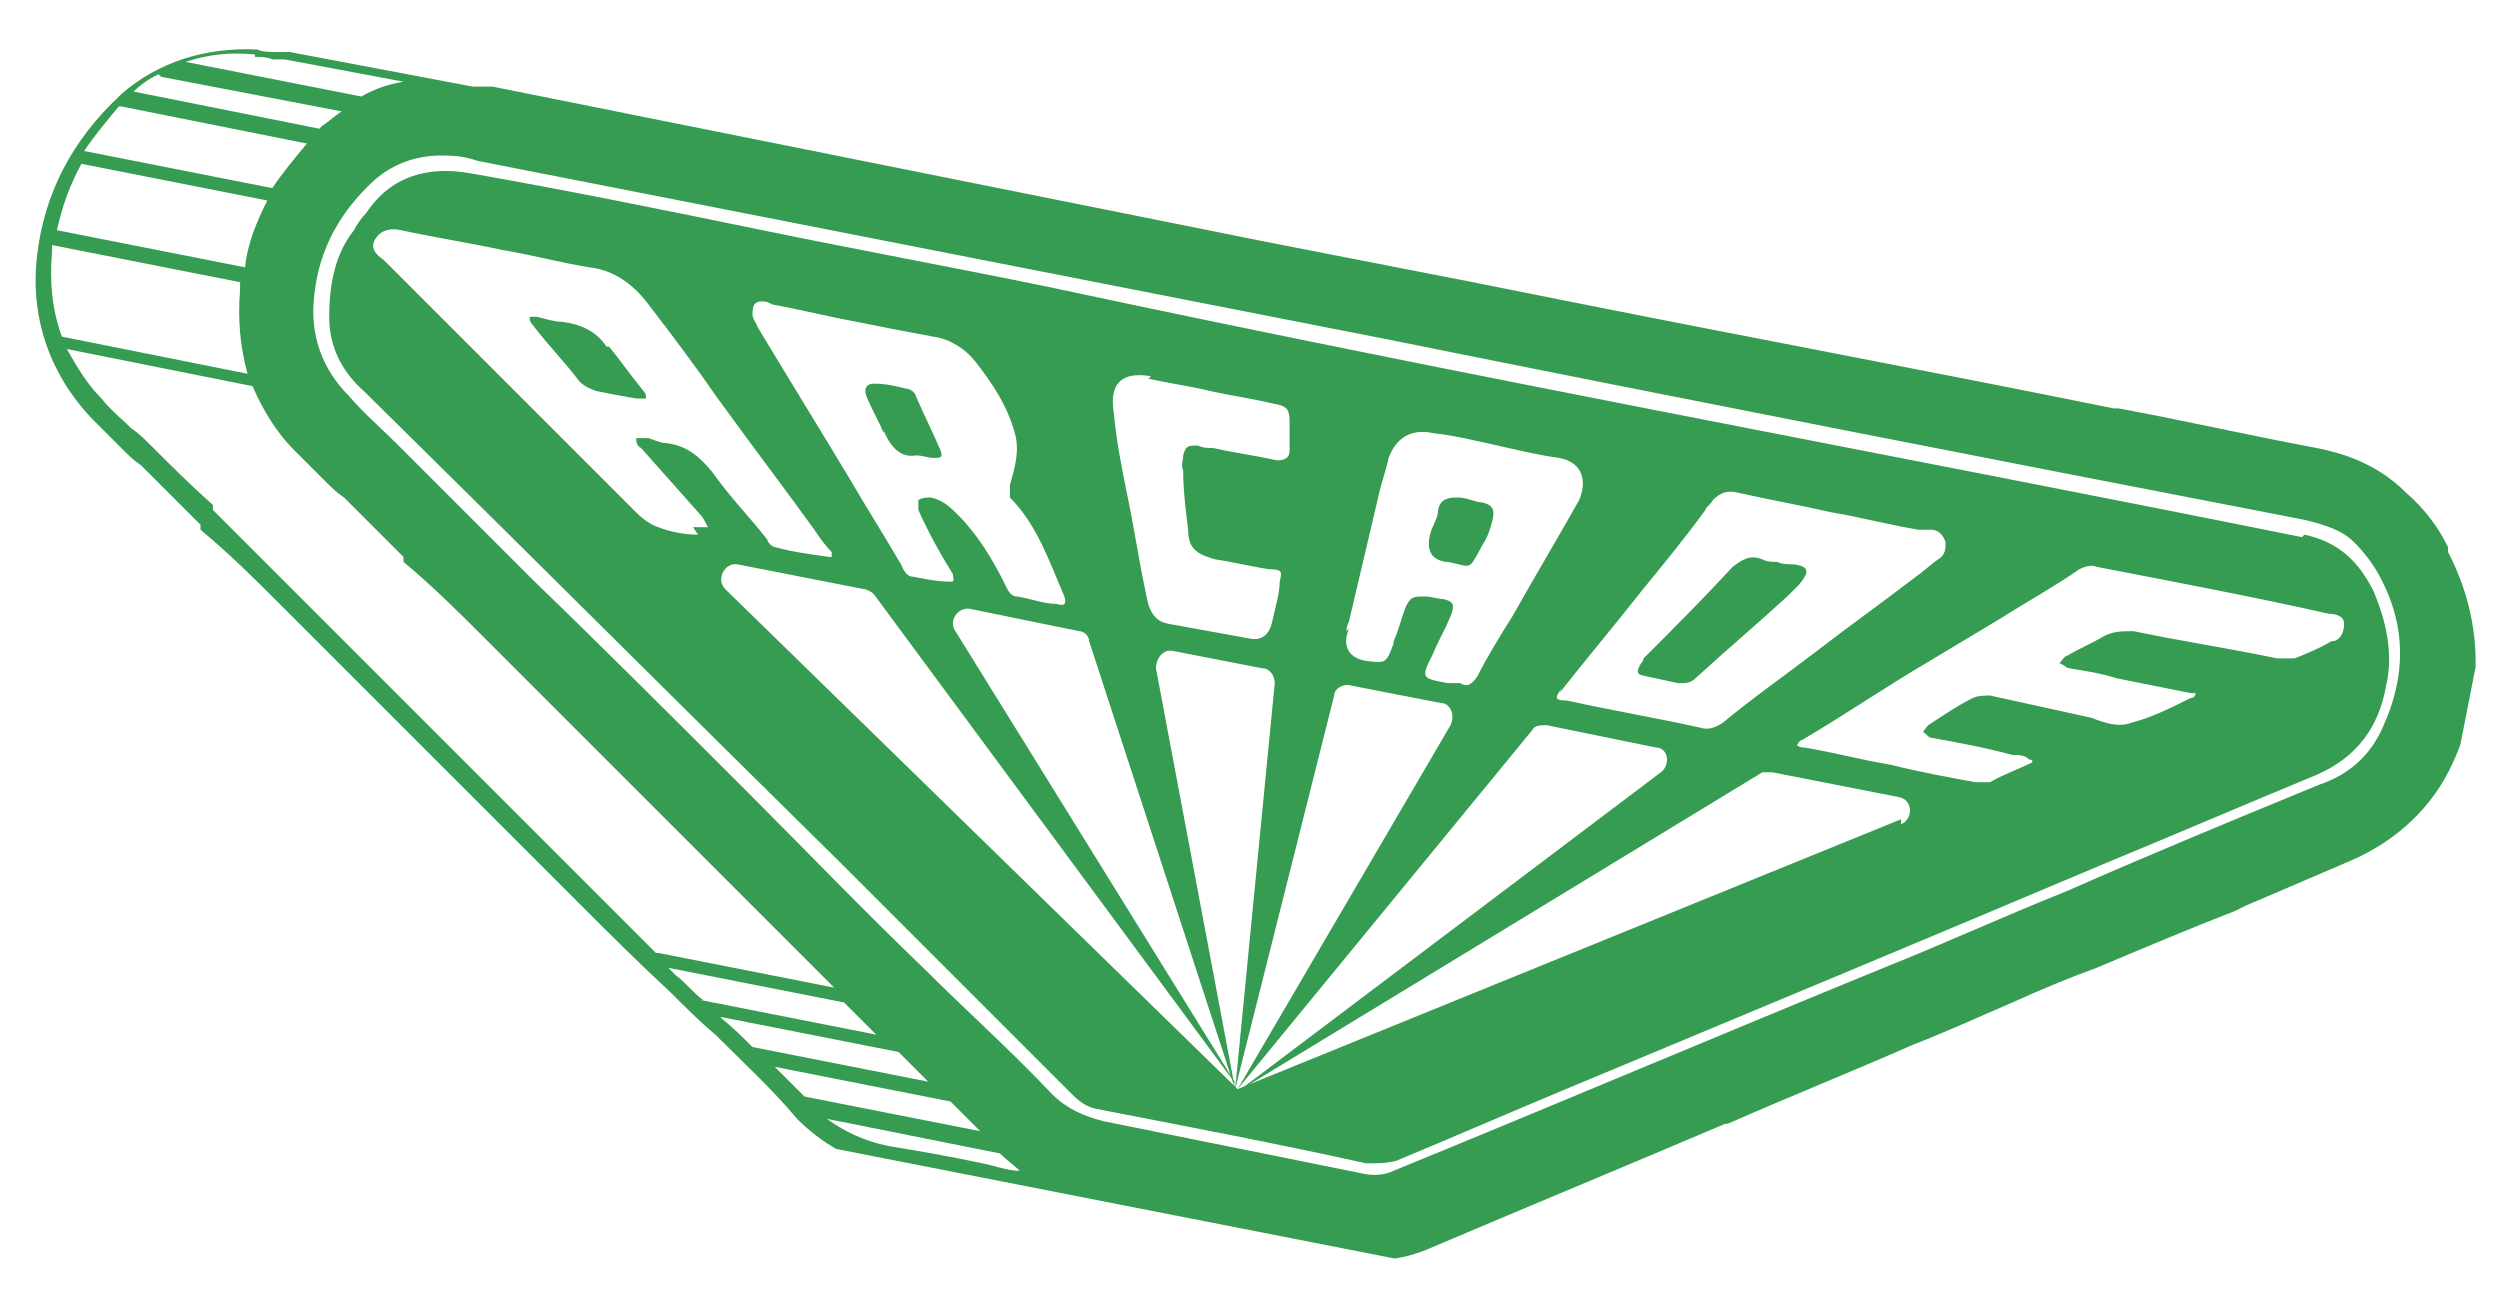 <?xml version="1.0" encoding="UTF-8"?>
<svg xmlns="http://www.w3.org/2000/svg" viewBox="0 0 101 53">
  <defs>
    <clipPath id="a">
      <path d="M28.9-20.8h39.5V79.3H28.9z" style="fill:none" transform="rotate(-78.9 48.574 29.27)"></path>
    </clipPath>
  </defs>
  <g style="clip-path:url(#a)">
    <path d="M98.9 22.1c-.4-.8-.9-1.5-1.7-2.2-1.2-1.2-2.6-1.6-3.6-1.8-2.7-.5-5.3-1.1-8-1.6h-.2C78 15 70.5 13.6 63 12.1l-3.5-.7-8.2-1.6-31.4-6.3h-.8l-7.4-1.4h-.5c-.3 0-.6 0-.8-.1-2.1-.1-4 .5-5.5 1.8l-.1.1c-1.9 1.8-3 3.9-3.3 6.4-.3 2.5.5 4.8 2.2 6.6l1.2 1.2c.3.3.5.5.8.7l2.4 2.4v.2c1.2 1 2.2 2 3.2 3l4.5 4.5 4.2 4.2 3.4 3.4c1.2 1.2 2.4 2.4 3.7 3.6.6.6 1.2 1.2 1.8 1.7 1.1 1.1 2.3 2.2 3.3 3.4 1 1 2.2 1.7 3.7 2 1.2.2 2.4.5 3.8.7 1.5.3 3 .6 4.4.9.8.2 1.5.3 2.2.5h.5c.4 0 .7.1 1.1.2 2.4.5 4.7.9 6.6 1.3 1.1.2 2.1.1 3.1-.3 4-1.7 8.1-3.4 12.1-5.1h.1c2.5-1.1 5-2.1 7.5-3.2 1.3-.5 2.6-1.1 4-1.7 1.1-.5 2.3-1 3.4-1.4 1.9-.8 3.8-1.6 5.6-2.3l.4-.2 4.2-1.8c1.9-.8 3.4-2.2 4.2-4 1.3-2.8 1.2-5.8-.2-8.5ZM10.3 2.3c.2 0 .5 0 .7.1h.5l4.8.9c-.6.1-1.2.3-1.7.6L7.5 2.5c.9-.3 1.8-.4 2.8-.3Zm-3.8.8 7.3 1.4c-.3.2-.5.4-.8.6l-.1.1-7.5-1.5c.3-.3.6-.5 1-.7ZM4.9 4.3l7.5 1.5c-.5.6-1 1.2-1.4 1.8L3.4 6.1c.4-.6.9-1.2 1.4-1.8ZM3.2 6.6l7.6 1.5c-.4.8-.8 1.7-.9 2.7L2.3 9.3c.2-.9.5-1.8 1-2.7Zm-1.1 3.5v-.2l7.6 1.5v.3c-.1 1.2 0 2.3.3 3.4l-7.5-1.5c-.4-1.1-.5-2.2-.4-3.4Zm24.4 28.4-2.8-2.8-3.4-3.4-4.2-4.2-4.5-4.5-3-3v-.2c-.9-.8-1.7-1.6-2.5-2.4-.2-.2-.5-.5-.8-.7-.4-.4-.8-.7-1.2-1.2-.6-.6-1-1.3-1.4-2l7.5 1.5c.4.9.9 1.8 1.7 2.6l1.2 1.2c.3.3.5.5.8.7l2.4 2.4v.2c1.2 1 2.2 2 3.2 3l4.5 4.5 4.2 4.2 3.4 3.4 2.1 2.1-7.1-1.4Zm1.9 1.9c-.4-.3-.7-.7-1.1-1l-.3-.3 7.1 1.4.9.9.4.4-7.1-1.4Zm.8.7 7.1 1.4.6.6.6.6-7.1-1.4c-.4-.4-.8-.8-1.3-1.2Zm2.1 2 7.1 1.4 1.2 1.2-7.1-1.4-1.2-1.2Zm8.4 3.9c-1.4-.3-2.6-.5-3.8-.7-1-.2-1.8-.6-2.5-1.1l7 1.4c.3.3.6.5.8.7-.5 0-1-.2-1.5-.3Zm56.6-17.7c-.5 1.2-1.4 2-2.6 2.4-3.4 1.4-6.8 2.8-10.2 4.3-2.5 1-4.9 2.1-7.4 3.1-6.6 2.7-13.2 5.5-19.8 8.2-.4.2-.9.2-1.3.1-3.5-.7-6.9-1.4-10.4-2.1-.8-.2-1.5-.5-2.1-1.1-1.7-1.8-3.5-3.4-5.2-5.1-2.4-2.3-4.7-4.7-7.1-7.1-2.9-2.9-5.8-5.8-8.7-8.6L16 17.9c-.6-.6-1.3-1.2-1.9-1.9-1.1-1.1-1.6-2.5-1.4-4.1.2-1.9 1.1-3.4 2.4-4.6.9-.8 2-1.1 3.2-1 .3 0 .7.1 1 .2 12.2 2.4 24.5 4.8 36.7 7.2 12.4 2.5 24.7 4.9 37.1 7.3.8.2 1.5.4 2 .9.4.4.8.9 1.1 1.5 1 1.9 1 3.9.1 5.9Zm-37.8-6.6c1 .2.8.4 1.4-.7.2-.3.3-.6.4-1 .1-.4 0-.6-.4-.7-.3 0-.6-.2-1-.2-.3 0-.7 0-.8.5 0 .3-.2.6-.3.9-.2.7 0 1.1.6 1.2Zm7.9 4.6c.5.1.9.2 1.4.3.3 0 .5 0 .7-.2 1.2-1.1 2.5-2.2 3.7-3.3l.5-.5c.4-.5.4-.7-.2-.8-.3 0-.5 0-.7-.1-.2 0-.4 0-.6-.1-.5-.2-.8 0-1.2.3-1.2 1.3-2.4 2.5-3.6 3.7 0 0 0 .1-.1.2-.2.3-.2.5.2.5ZM93 21.7c-16.9-3.4-33.8-6.5-50.6-10.1-3.9-.8-7.7-1.5-11.6-2.3C26.9 8.5 23 7.7 19 7c-1.7-.3-3.2.1-4.2 1.6-.2.2-.4.5-.5.7-.8 1-1 2.3-1 3.5 0 1.2.5 2.2 1.4 3 6.4 6.3 12.8 12.7 19.2 19l9.3 9.3c.3.3.6.6 1.1.7 3.6.7 7.3 1.4 10.9 2.2.4 0 .8 0 1.2-.1 2.4-1 4.7-2 7.1-3 7.2-3 14.4-6 21.5-9 2.9-1.2 5.7-2.4 8.6-3.6 1.6-.7 2.5-1.9 2.8-3.6.3-1.3 0-2.6-.5-3.8-.6-1.2-1.4-2-2.8-2.3ZM63 28c1.1-1.4 2.2-2.7 3.3-4.1.9-1.1 1.8-2.2 2.6-3.3 0-.1.2-.2.3-.4.3-.3.6-.4 1-.3 1.3.3 2.5.5 3.8.8 1.2.2 2.3.5 3.5.7h.5c.3 0 .5.2.6.5 0 .3 0 .5-.3.7-.3.2-.6.5-.9.7-1.3 1-2.7 2-4 3-1.3 1-2.6 1.9-3.8 2.9-.3.2-.6.3-.9.2-1.8-.4-3.6-.7-5.4-1.1-.5 0-.5-.1-.2-.5Zm-8.6-2.5c0-.1 0-.2.1-.4l1.2-5.1c.1-.5.3-1 .4-1.5.3-.8.9-1.2 1.8-1 .9.1 1.7.3 2.6.5.9.2 1.7.4 2.5.5 1 .2 1.1 1 .8 1.7-.9 1.6-1.8 3.1-2.7 4.7-.5.8-1 1.6-1.4 2.4-.2.3-.4.5-.7.3h-.5c-1.1-.2-1.1-.2-.6-1.2.2-.5.5-1 .7-1.5.2-.5.1-.6-.3-.7-.2 0-.5-.1-.7-.1-.5 0-.6 0-.8.4-.2.5-.3 1-.5 1.4v.1c-.3.8-.3.8-1.1.7-.7-.1-1-.6-.7-1.3Zm-8-10.2c.9.2 1.7.3 2.5.5.9.2 1.7.3 2.5.5.6.1.7.2.7.8v1.1c0 .3-.2.4-.5.4-.9-.2-1.7-.3-2.6-.5-.2 0-.4 0-.6-.1-.4 0-.5 0-.6.4 0 .2-.1.4 0 .6 0 .8.1 1.6.2 2.4 0 .8.4 1 1.1 1.2.7.1 1.5.3 2.2.4.5 0 .5.1.4.5 0 .5-.2 1.1-.3 1.6-.1.5-.4.8-.9.7l-3.3-.6c-.6-.1-.8-.6-.9-1.2-.3-1.4-.5-2.8-.8-4.2-.2-1-.4-2-.5-3.1-.2-1.2.3-1.7 1.5-1.5Zm-15.2-3c1.1.2 2.3.5 3.4.7 1 .2 2 .4 3.1.6.7.1 1.3.5 1.7 1 .7.9 1.3 1.8 1.6 2.9.2.7 0 1.4-.2 2.1v.5c1.1 1.1 1.6 2.6 2.2 4 .1.3 0 .4-.3.3-.5 0-1-.2-1.6-.3-.3 0-.4-.3-.5-.5-.5-1-1.1-2-1.9-2.8-.3-.3-.6-.6-1.1-.7-.2 0-.3 0-.5.1v.4c.4.9.9 1.8 1.4 2.6 0 .2.1.3-.1.3-.5 0-1-.1-1.5-.2-.3 0-.4-.3-.5-.5-.7-1.2-1.4-2.3-2.1-3.5-1.2-2-2.5-4.1-3.7-6.1 0-.1-.2-.3-.2-.5 0-.4.1-.6.6-.5Zm-3 9.3c-.5 0-1.1-.1-1.6-.3-.3-.1-.6-.3-.9-.6L20 15l-4.5-4.5c-.3-.2-.6-.5-.3-.9.2-.3.6-.4 1-.3 1.4.3 2.7.5 4.1.8 1.2.2 2.3.5 3.5.7 1 .1 1.8.7 2.4 1.5 1 1.3 1.9 2.5 2.8 3.8 1.3 1.8 2.6 3.5 3.9 5.3.2.3.4.6.7.9v.2h-.1c-.7-.1-1.5-.2-2.2-.4-.1 0-.3-.2-.3-.3-.7-.9-1.5-1.7-2.2-2.7-.5-.6-1-1.1-1.9-1.2-.2 0-.4-.1-.7-.2h-.5c0 .1 0 .3.2.4l2.4 2.7c.1.1.2.3.3.5H28Zm48.6 11.5L50 44 29.3 23.8c-.4-.4 0-1.1.5-1l5.1 1c.1 0 .3.1.4.2L50 43.9 38.6 25.5c-.3-.4.1-1 .6-.9l4.4.9c.2 0 .4.2.4.4L49.9 44l-3.2-17c0-.4.3-.8.7-.7l3.6.7c.3 0 .5.3.5.6L49.9 44l4-15.9c0-.3.4-.5.7-.4l3.6.7c.4 0 .6.5.4.9L50 44l11.9-14.5c.1-.2.3-.2.6-.2l4.4.9c.5 0 .6.7.2 1L50 44.1l21.2-12.9h.4l5.1 1c.6.1.6.9.1 1.1Zm17.4-7.2c-.5.3-1 .5-1.5.7H92c-1.9-.4-3.9-.7-5.8-1.1-.5 0-.8 0-1.2.2-.5.3-1 .5-1.5.8-.1 0-.2.2-.3.3.1 0 .3.2.4.2.6.1 1.3.2 1.9.4l3 .6h.2s0 .2-.2.2c-.8.4-1.6.8-2.4 1-.5.2-1.1 0-1.6-.2-1.4-.3-2.7-.6-4.1-.9-.2 0-.5 0-.7.1-.6.3-1.2.7-1.8 1.1 0 0-.2.2-.2.3.1 0 .2.2.3.2 1.1.2 2.2.4 3.3.7.3 0 .5 0 .7.2h.1v.1c-.6.3-1.2.5-1.7.8h-.6c-1.1-.2-2.2-.4-3.4-.7-1.2-.2-2.3-.5-3.5-.7-.1 0-.2 0-.3-.1 0 0 .1-.2.2-.2 1.7-1 3.3-2.1 5-3.1l3-1.8c1.1-.7 2.2-1.3 3.2-2 .2-.1.5-.2.7-.1 3.1.6 6.3 1.2 9.4 1.9.3 0 .6.1.6.4 0 .3-.1.6-.4.7Zm-58.5-8.5c.3.7.7 1.1 1.3 1 .3 0 .5.1.7.1.3 0 .4 0 .3-.3-.3-.7-.7-1.5-1-2.2 0-.1-.2-.3-.4-.3-.4-.1-.8-.2-1.3-.2-.3 0-.4.2-.3.5.2.5.5 1 .7 1.5ZM24.5 14c-.4-.6-1-.9-1.8-1-.3 0-.6-.1-1-.2h-.3c0 .1 0 .2.1.3.6.8 1.3 1.5 1.9 2.3.2.2.4.3.7.4.5.1 1 .2 1.6.3h.4c0-.1 0-.2-.1-.3-.5-.6-.9-1.2-1.4-1.8Z" style="fill:#359c51"></path>
  </g>
</svg>
